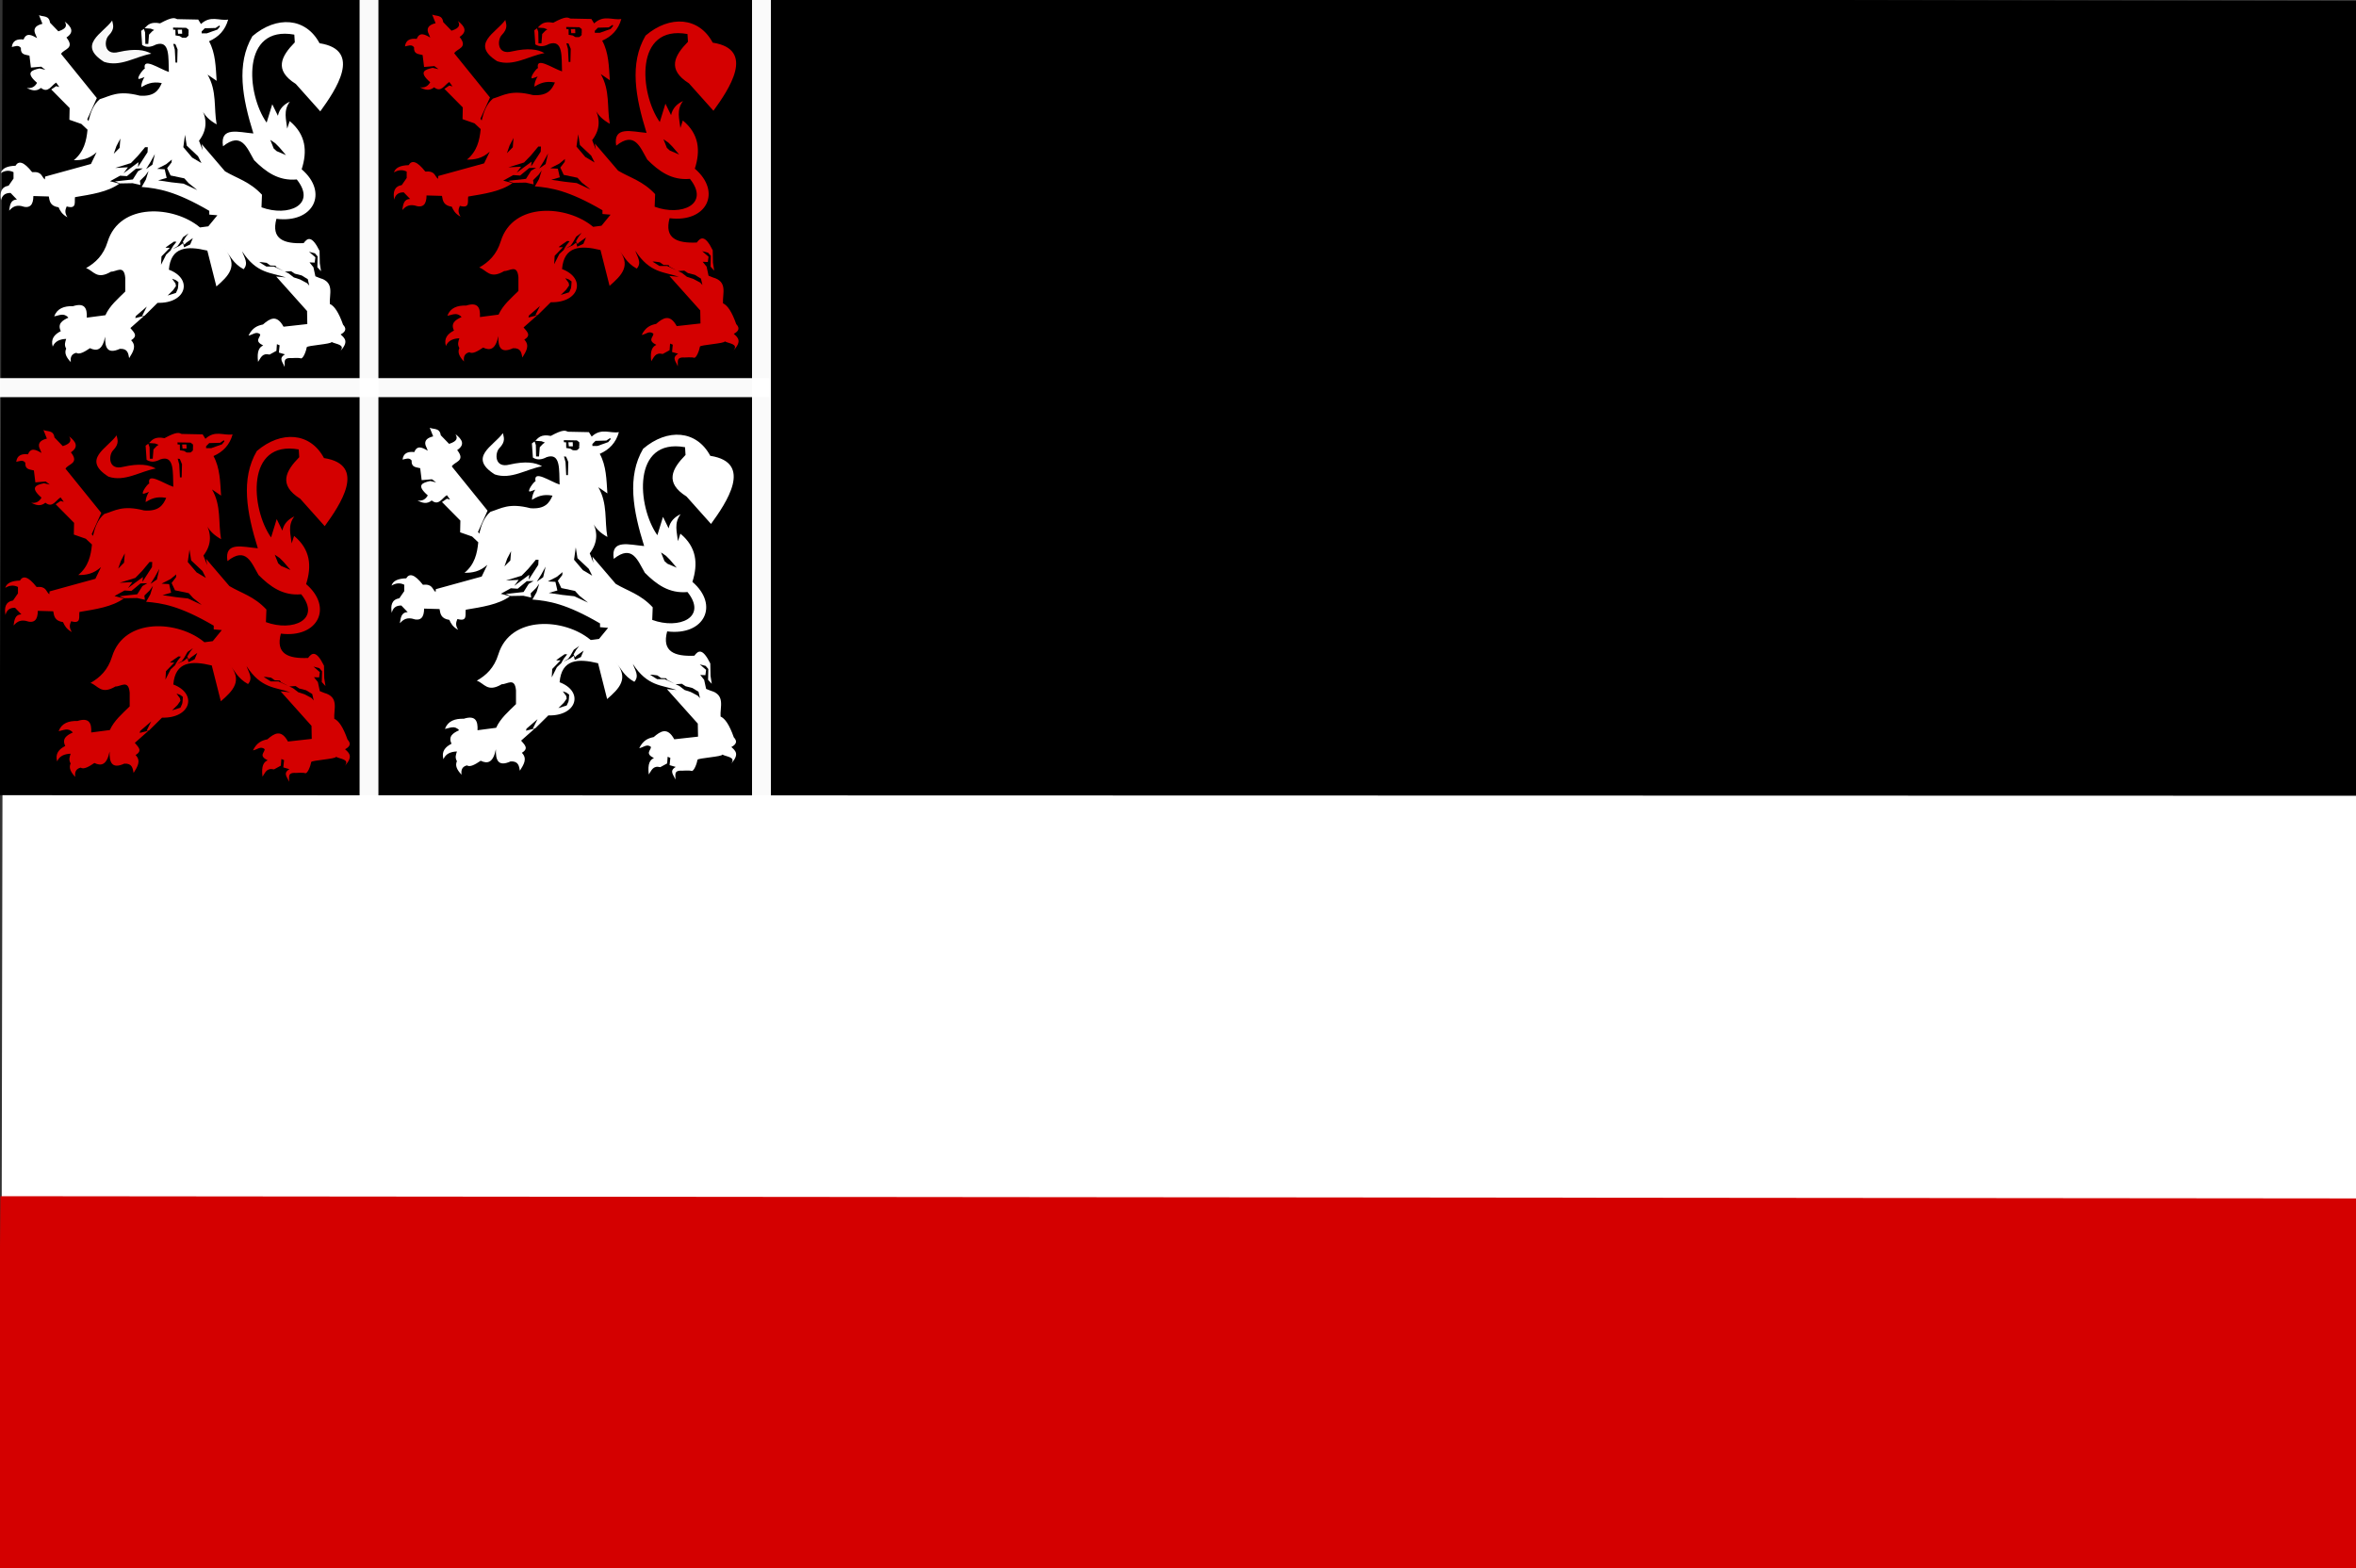 <?xml version="1.0" encoding="UTF-8" standalone="no"?>
<!-- Created with Inkscape (http://www.inkscape.org/) -->

<svg
   xmlns:dc="http://purl.org/dc/elements/1.1/"
   xmlns:cc="http://creativecommons.org/ns#"
   xmlns:rdf="http://www.w3.org/1999/02/22-rdf-syntax-ns#"
   xmlns:svg="http://www.w3.org/2000/svg"
   xmlns="http://www.w3.org/2000/svg"
   xmlns:sodipodi="http://sodipodi.sourceforge.net/DTD/sodipodi-0.dtd"
   xmlns:inkscape="http://www.inkscape.org/namespaces/inkscape"
   id="svg2888"
   version="1.1"
   inkscape:version="0.47 r22583"
   width="326"
   height="217"
   sodipodi:docname="uitgeest vlag.svg">
  <rect width="100%" height="100%" fill="#333333" stroke="none"/>
  <defs
     id="defs2892">
    <inkscape:perspective
       sodipodi:type="inkscape:persp3d"
       inkscape:vp_x="0 : 0.5 : 1"
       inkscape:vp_y="0 : 1000 : 0"
       inkscape:vp_z="1 : 0.5 : 1"
       inkscape:persp3d-origin="0.5 : 0.33333333 : 1"
       id="perspective2896" />
    <inkscape:perspective
       id="perspective2908"
       inkscape:persp3d-origin="0.5 : 0.33333333 : 1"
       inkscape:vp_z="1 : 0.5 : 1"
       inkscape:vp_y="0 : 1000 : 0"
       inkscape:vp_x="0 : 0.5 : 1"
       sodipodi:type="inkscape:persp3d" />
    <inkscape:perspective
       id="perspective2939"
       inkscape:persp3d-origin="0.5 : 0.33333333 : 1"
       inkscape:vp_z="1 : 0.5 : 1"
       inkscape:vp_y="0 : 1000 : 0"
       inkscape:vp_x="0 : 0.5 : 1"
       sodipodi:type="inkscape:persp3d" />
    <inkscape:perspective
       id="perspective2961"
       inkscape:persp3d-origin="0.5 : 0.33333333 : 1"
       inkscape:vp_z="1 : 0.5 : 1"
       inkscape:vp_y="0 : 1000 : 0"
       inkscape:vp_x="0 : 0.5 : 1"
       sodipodi:type="inkscape:persp3d" />
    <inkscape:perspective
       id="perspective3759"
       inkscape:persp3d-origin="0.5 : 0.33333333 : 1"
       inkscape:vp_z="1 : 0.5 : 1"
       inkscape:vp_y="0 : 1000 : 0"
       inkscape:vp_x="0 : 0.5 : 1"
       sodipodi:type="inkscape:persp3d" />
    <inkscape:perspective
       id="perspective3759-0"
       inkscape:persp3d-origin="0.5 : 0.33333333 : 1"
       inkscape:vp_z="1 : 0.5 : 1"
       inkscape:vp_y="0 : 1000 : 0"
       inkscape:vp_x="0 : 0.5 : 1"
       sodipodi:type="inkscape:persp3d" />
    <inkscape:perspective
       id="perspective6922"
       inkscape:persp3d-origin="0.5 : 0.33333333 : 1"
       inkscape:vp_z="1 : 0.5 : 1"
       inkscape:vp_y="0 : 1000 : 0"
       inkscape:vp_x="0 : 0.5 : 1"
       sodipodi:type="inkscape:persp3d" />
    <inkscape:perspective
       id="perspective8474"
       inkscape:persp3d-origin="0.5 : 0.33333333 : 1"
       inkscape:vp_z="1 : 0.5 : 1"
       inkscape:vp_y="0 : 1000 : 0"
       inkscape:vp_x="0 : 0.5 : 1"
       sodipodi:type="inkscape:persp3d" />
    <inkscape:perspective
       id="perspective8943"
       inkscape:persp3d-origin="0.5 : 0.33333333 : 1"
       inkscape:vp_z="1 : 0.5 : 1"
       inkscape:vp_y="0 : 1000 : 0"
       inkscape:vp_x="0 : 0.5 : 1"
       sodipodi:type="inkscape:persp3d" />
    <inkscape:perspective
       id="perspective8965"
       inkscape:persp3d-origin="0.5 : 0.33333333 : 1"
       inkscape:vp_z="1 : 0.5 : 1"
       inkscape:vp_y="0 : 1000 : 0"
       inkscape:vp_x="0 : 0.5 : 1"
       sodipodi:type="inkscape:persp3d" />
    <inkscape:perspective
       id="perspective8965-7"
       inkscape:persp3d-origin="0.5 : 0.33333333 : 1"
       inkscape:vp_z="1 : 0.5 : 1"
       inkscape:vp_y="0 : 1000 : 0"
       inkscape:vp_x="0 : 0.5 : 1"
       sodipodi:type="inkscape:persp3d" />
    <inkscape:perspective
       id="perspective11240"
       inkscape:persp3d-origin="0.5 : 0.33333333 : 1"
       inkscape:vp_z="1 : 0.5 : 1"
       inkscape:vp_y="0 : 1000 : 0"
       inkscape:vp_x="0 : 0.5 : 1"
       sodipodi:type="inkscape:persp3d" />
    <inkscape:perspective
       id="perspective11322"
       inkscape:persp3d-origin="0.5 : 0.33333333 : 1"
       inkscape:vp_z="1 : 0.5 : 1"
       inkscape:vp_y="0 : 1000 : 0"
       inkscape:vp_x="0 : 0.5 : 1"
       sodipodi:type="inkscape:persp3d" />
    <inkscape:perspective
       id="perspective11524"
       inkscape:persp3d-origin="0.5 : 0.33333333 : 1"
       inkscape:vp_z="1 : 0.5 : 1"
       inkscape:vp_y="0 : 1000 : 0"
       inkscape:vp_x="0 : 0.5 : 1"
       sodipodi:type="inkscape:persp3d" />
    <inkscape:perspective
       id="perspective2942"
       inkscape:persp3d-origin="0.5 : 0.33333333 : 1"
       inkscape:vp_z="1 : 0.5 : 1"
       inkscape:vp_y="0 : 1000 : 0"
       inkscape:vp_x="0 : 0.5 : 1"
       sodipodi:type="inkscape:persp3d" />
    <inkscape:perspective
       id="perspective2978"
       inkscape:persp3d-origin="0.5 : 0.33333333 : 1"
       inkscape:vp_z="1 : 0.5 : 1"
       inkscape:vp_y="0 : 1000 : 0"
       inkscape:vp_x="0 : 0.5 : 1"
       sodipodi:type="inkscape:persp3d" />
    <inkscape:perspective
       id="perspective2978-7"
       inkscape:persp3d-origin="0.5 : 0.33333333 : 1"
       inkscape:vp_z="1 : 0.5 : 1"
       inkscape:vp_y="0 : 1000 : 0"
       inkscape:vp_x="0 : 0.5 : 1"
       sodipodi:type="inkscape:persp3d" />
    <inkscape:perspective
       id="perspective2978-0"
       inkscape:persp3d-origin="0.5 : 0.33333333 : 1"
       inkscape:vp_z="1 : 0.5 : 1"
       inkscape:vp_y="0 : 1000 : 0"
       inkscape:vp_x="0 : 0.5 : 1"
       sodipodi:type="inkscape:persp3d" />
    <inkscape:perspective
       id="perspective2978-4"
       inkscape:persp3d-origin="0.5 : 0.33333333 : 1"
       inkscape:vp_z="1 : 0.5 : 1"
       inkscape:vp_y="0 : 1000 : 0"
       inkscape:vp_x="0 : 0.5 : 1"
       sodipodi:type="inkscape:persp3d" />
    <inkscape:perspective
       id="perspective2978-8"
       inkscape:persp3d-origin="0.5 : 0.33333333 : 1"
       inkscape:vp_z="1 : 0.5 : 1"
       inkscape:vp_y="0 : 1000 : 0"
       inkscape:vp_x="0 : 0.5 : 1"
       sodipodi:type="inkscape:persp3d" />
    <inkscape:perspective
       id="perspective2978-45"
       inkscape:persp3d-origin="0.5 : 0.33333333 : 1"
       inkscape:vp_z="1 : 0.5 : 1"
       inkscape:vp_y="0 : 1000 : 0"
       inkscape:vp_x="0 : 0.5 : 1"
       sodipodi:type="inkscape:persp3d" />
    <inkscape:perspective
       id="perspective2978-1"
       inkscape:persp3d-origin="0.5 : 0.33333333 : 1"
       inkscape:vp_z="1 : 0.5 : 1"
       inkscape:vp_y="0 : 1000 : 0"
       inkscape:vp_x="0 : 0.5 : 1"
       sodipodi:type="inkscape:persp3d" />
    <inkscape:perspective
       id="perspective2978-11"
       inkscape:persp3d-origin="0.5 : 0.33333333 : 1"
       inkscape:vp_z="1 : 0.5 : 1"
       inkscape:vp_y="0 : 1000 : 0"
       inkscape:vp_x="0 : 0.5 : 1"
       sodipodi:type="inkscape:persp3d" />
    <inkscape:perspective
       id="perspective2978-76"
       inkscape:persp3d-origin="0.5 : 0.33333333 : 1"
       inkscape:vp_z="1 : 0.5 : 1"
       inkscape:vp_y="0 : 1000 : 0"
       inkscape:vp_x="0 : 0.5 : 1"
       sodipodi:type="inkscape:persp3d" />
    <inkscape:perspective
       id="perspective2978-2"
       inkscape:persp3d-origin="0.5 : 0.33333333 : 1"
       inkscape:vp_z="1 : 0.5 : 1"
       inkscape:vp_y="0 : 1000 : 0"
       inkscape:vp_x="0 : 0.5 : 1"
       sodipodi:type="inkscape:persp3d" />
    <inkscape:perspective
       id="perspective2978-22"
       inkscape:persp3d-origin="0.5 : 0.33333333 : 1"
       inkscape:vp_z="1 : 0.5 : 1"
       inkscape:vp_y="0 : 1000 : 0"
       inkscape:vp_x="0 : 0.5 : 1"
       sodipodi:type="inkscape:persp3d" />
    <inkscape:perspective
       id="perspective2978-85"
       inkscape:persp3d-origin="0.5 : 0.33333333 : 1"
       inkscape:vp_z="1 : 0.5 : 1"
       inkscape:vp_y="0 : 1000 : 0"
       inkscape:vp_x="0 : 0.5 : 1"
       sodipodi:type="inkscape:persp3d" />
    <inkscape:perspective
       id="perspective2978-18"
       inkscape:persp3d-origin="0.5 : 0.33333333 : 1"
       inkscape:vp_z="1 : 0.5 : 1"
       inkscape:vp_y="0 : 1000 : 0"
       inkscape:vp_x="0 : 0.5 : 1"
       sodipodi:type="inkscape:persp3d" />
    <inkscape:perspective
       id="perspective2978-79"
       inkscape:persp3d-origin="0.5 : 0.33333333 : 1"
       inkscape:vp_z="1 : 0.5 : 1"
       inkscape:vp_y="0 : 1000 : 0"
       inkscape:vp_x="0 : 0.5 : 1"
       sodipodi:type="inkscape:persp3d" />
    <inkscape:perspective
       id="perspective2978-3"
       inkscape:persp3d-origin="0.5 : 0.33333333 : 1"
       inkscape:vp_z="1 : 0.5 : 1"
       inkscape:vp_y="0 : 1000 : 0"
       inkscape:vp_x="0 : 0.5 : 1"
       sodipodi:type="inkscape:persp3d" />
    <inkscape:perspective
       id="perspective3126"
       inkscape:persp3d-origin="0.5 : 0.33333333 : 1"
       inkscape:vp_z="1 : 0.5 : 1"
       inkscape:vp_y="0 : 1000 : 0"
       inkscape:vp_x="0 : 0.5 : 1"
       sodipodi:type="inkscape:persp3d" />
    <inkscape:perspective
       id="perspective3211"
       inkscape:persp3d-origin="0.5 : 0.33333333 : 1"
       inkscape:vp_z="1 : 0.5 : 1"
       inkscape:vp_y="0 : 1000 : 0"
       inkscape:vp_x="0 : 0.5 : 1"
       sodipodi:type="inkscape:persp3d" />
    <inkscape:perspective
       id="perspective3225"
       inkscape:persp3d-origin="0.5 : 0.33333333 : 1"
       inkscape:vp_z="1 : 0.5 : 1"
       inkscape:vp_y="0 : 1000 : 0"
       inkscape:vp_x="0 : 0.5 : 1"
       sodipodi:type="inkscape:persp3d" />
    <inkscape:perspective
       id="perspective4043"
       inkscape:persp3d-origin="0.5 : 0.33333333 : 1"
       inkscape:vp_z="1 : 0.5 : 1"
       inkscape:vp_y="0 : 1000 : 0"
       inkscape:vp_x="0 : 0.5 : 1"
       sodipodi:type="inkscape:persp3d" />
    <inkscape:perspective
       id="perspective4104"
       inkscape:persp3d-origin="0.5 : 0.33333333 : 1"
       inkscape:vp_z="1 : 0.5 : 1"
       inkscape:vp_y="0 : 1000 : 0"
       inkscape:vp_x="0 : 0.5 : 1"
       sodipodi:type="inkscape:persp3d" />
    <inkscape:perspective
       id="perspective4141"
       inkscape:persp3d-origin="0.5 : 0.33333333 : 1"
       inkscape:vp_z="1 : 0.5 : 1"
       inkscape:vp_y="0 : 1000 : 0"
       inkscape:vp_x="0 : 0.5 : 1"
       sodipodi:type="inkscape:persp3d" />
    <inkscape:perspective
       id="perspective4163"
       inkscape:persp3d-origin="0.5 : 0.33333333 : 1"
       inkscape:vp_z="1 : 0.5 : 1"
       inkscape:vp_y="0 : 1000 : 0"
       inkscape:vp_x="0 : 0.5 : 1"
       sodipodi:type="inkscape:persp3d" />
    <inkscape:perspective
       id="perspective4163-4"
       inkscape:persp3d-origin="0.5 : 0.33333333 : 1"
       inkscape:vp_z="1 : 0.5 : 1"
       inkscape:vp_y="0 : 1000 : 0"
       inkscape:vp_x="0 : 0.5 : 1"
       sodipodi:type="inkscape:persp3d" />
    <inkscape:perspective
       id="perspective4163-6"
       inkscape:persp3d-origin="0.5 : 0.33333333 : 1"
       inkscape:vp_z="1 : 0.5 : 1"
       inkscape:vp_y="0 : 1000 : 0"
       inkscape:vp_x="0 : 0.5 : 1"
       sodipodi:type="inkscape:persp3d" />
    <inkscape:perspective
       id="perspective4229"
       inkscape:persp3d-origin="0.5 : 0.33333333 : 1"
       inkscape:vp_z="1 : 0.5 : 1"
       inkscape:vp_y="0 : 1000 : 0"
       inkscape:vp_x="0 : 0.5 : 1"
       sodipodi:type="inkscape:persp3d" />
    <inkscape:perspective
       id="perspective4229-3"
       inkscape:persp3d-origin="0.5 : 0.33333333 : 1"
       inkscape:vp_z="1 : 0.5 : 1"
       inkscape:vp_y="0 : 1000 : 0"
       inkscape:vp_x="0 : 0.5 : 1"
       sodipodi:type="inkscape:persp3d" />
    <inkscape:perspective
       id="perspective4229-7"
       inkscape:persp3d-origin="0.5 : 0.33333333 : 1"
       inkscape:vp_z="1 : 0.5 : 1"
       inkscape:vp_y="0 : 1000 : 0"
       inkscape:vp_x="0 : 0.5 : 1"
       sodipodi:type="inkscape:persp3d" />
  </defs>
  <sodipodi:namedview
     pagecolor="#ffffff"
     bordercolor="#666666"
     borderopacity="1"
     objecttolerance="10"
     gridtolerance="10"
     guidetolerance="10"
     inkscape:pageopacity="0"
     inkscape:pageshadow="2"
     inkscape:window-width="1600"
     inkscape:window-height="839"
     id="namedview2890"
     showgrid="false"
     inkscape:zoom="0.40618745"
     inkscape:cx="161.66232"
     inkscape:cy="139.8739"
     inkscape:window-x="-9"
     inkscape:window-y="-9"
     inkscape:window-maximized="1"
     inkscape:current-layer="svg2888" />
  <path
     style="fill:#ffffff;fill-opacity:1;stroke:#000000;stroke-width:3.373px;stroke-linecap:butt;stroke-linejoin:miter;stroke-opacity:0"
     d="M 0.137,219.934 0.548,0.063 328.879,1.298 328.11,220.089 0.137,219.934 z"
     id="path9418"
     sodipodi:nodetypes="ccccc" />
  <path
     style="fill:#000000;fill-opacity:1;stroke:#000000;stroke-width:3.373px;stroke-linecap:butt;stroke-linejoin:miter;stroke-opacity:0"
     d="M -0.06,110.043 0.351,-0.475 329.55,0.146 328.779,110.121 -0.06,110.043 z"
     id="path9418-0"
     sodipodi:nodetypes="ccccc" />
  <path
     style="fill:#d40000;fill-opacity:1;stroke:#000000;stroke-width:1px;stroke-linecap:butt;stroke-linejoin:miter;stroke-opacity:0"
     d="M 61.325,3.057 C 61.177,1.994 60.351,2.278 59.799,2.016 l 0.475,1.193 c -1.01,0.242 -1.351,0.748 -0.915,1.561 l 0.17,0.428 C 58.781,4.749 58.056,4.39 57.663,5.382 c -0.917,-0.104 -1.523,0.167 -1.627,1.04 0.436,-0.074 0.903,-0.337 1.254,0.122 -0.06,1.003 0.65,0.914 1.187,1.071 l 0.203,1.652 1.424,-0.122 0.576,0.428 -0.814,-0.184 c -1.086,0.238 -2.004,0.549 -0.339,1.989 -0.302,0.546 -0.76,0.81 -1.424,0.704 0.655,0.349 1.311,0.54 1.966,0 0.988,0.792 1.438,-0.357 2.102,-0.734 l 0.441,0.612 -0.441,-0.122 -0.678,0.459 2.543,2.57 -0.034,1.622 1.661,0.581 0.848,0.796 c -0.152,1.563 -0.495,3.063 -1.899,4.223 1.051,0.014 2.102,-0.146 3.153,-1.102 l -0.78,1.622 -6.34,1.744 -0.034,0.398 C 60.106,24.369 60.242,23.617 58.85,23.742 57.696,22.273 56.976,22.122 56.545,22.854 c -1.101,0.031 -1.836,0.327 -2.034,1.01 0.588,-0.361 1.175,-0.415 1.763,-0.122 l 0,0.887 -0.678,0.979 c -1.085,0.2 -1.224,1.009 -1.051,2.02 0.147,-0.64 0.543,-1.022 1.322,-1.01 l 0.881,0.918 c -0.91,0.015 -0.962,0.805 -1.085,1.53 0.397,-0.412 0.821,-0.791 1.661,-0.643 1.267,0.446 1.69,-0.196 1.695,-1.377 l 2.136,0.061 c 0.115,0.652 0.186,1.323 1.356,1.499 0.216,0.488 0.471,0.969 1.221,1.377 -0.457,-0.718 -0.258,-1.098 -0.102,-1.499 1.457,0.419 1.037,-0.644 1.153,-1.285 2.237,-0.376 4.513,-0.7 6.136,-1.867 l -1.288,-0.337 1.39,-0.765 0.949,0.061 1.254,-1.04 0.949,-0.031 -0.678,0.398 -0.712,1.132 -2.475,0.275 0.678,0.275 1.763,-0.031 1.085,0.245 -0.068,-0.581 0.746,-0.734 0.441,-0.612 -0.373,1.193 -0.576,1.01 c 2.238,0.193 4.634,0.548 9.357,3.305 l 0,0.52 1.119,0.092 -1.254,1.53 -1.153,0.153 c -3.62,-3.042 -11.104,-3.466 -12.781,1.989 -0.576,1.874 -1.688,2.903 -2.983,3.641 1.04,0.341 1.446,1.684 3.458,0.49 0.736,0.025 1.803,-1.013 1.966,0.857 l 0,1.897 c -1.024,1.013 -2.151,1.952 -2.746,3.274 l -2.577,0.337 c 0.065,-1.259 -0.258,-2.114 -1.899,-1.591 -1.227,-0.032 -2.194,0.301 -2.611,1.408 0.655,-0.092 1.311,-0.551 1.966,0.184 -0.846,0.384 -1.542,0.84 -1.051,1.867 -0.862,0.442 -1.425,1.051 -1.119,2.142 0.32,-0.766 1.004,-1.038 1.865,-1.071 -0.134,0.425 -0.303,0.843 0,1.346 -0.292,0.622 0.035,1.244 0.644,1.867 -0.115,-0.716 0.138,-1.141 0.746,-1.285 0.412,0.284 1.129,-0.12 1.899,-0.643 0.924,0.444 1.717,0.316 2.102,-1.591 -0.046,1.476 0.287,2.473 2.034,1.683 1.087,-0.058 1.167,0.629 1.288,1.285 0.509,-0.826 1.08,-1.652 0.271,-2.479 1.037,-0.618 0.33,-1.143 -0.102,-1.683 l 1.899,-1.683 -1.221,0.306 0.068,-0.275 1.526,-1.316 -0.644,1.285 0.339,-0.031 1.797,-1.775 c 3.979,0.102 4.946,-3.315 1.56,-4.59 0.271,-3.203 2.542,-3.312 5.323,-2.632 l 1.254,4.957 c 1.621,-1.419 3.176,-2.856 1.085,-5.232 0.843,0.96 1.194,2.031 2.678,2.846 0.736,-0.826 0.068,-1.652 -0.203,-2.479 2.012,3.132 4.023,2.907 6.035,3.611 l -1.322,-0.122 4.272,4.773 0.034,1.805 -3.289,0.367 c -0.949,-1.743 -1.899,-1.13 -2.848,-0.306 -0.733,0.151 -1.446,0.413 -2,1.53 0.542,-0.067 1.085,-0.672 1.627,-0.153 -0.032,0.491 -0.863,0.892 0.407,1.53 -0.531,0.224 -0.899,0.744 -0.712,2.264 0.373,-0.516 0.54,-1.262 1.593,-1.01 l 0.949,-0.52 0.068,-0.918 0.373,0.153 -0.102,1.01 0.848,0.245 c -1.005,0.581 -0.208,1.163 -0.068,1.744 0.114,-0.512 -0.326,-1.31 0.949,-1.224 0,0 1.04,-0.072 1.288,0.031 0.34,0.14 0.778,-1.082 0.842,-1.539 0.034,-0.241 3.485,-0.428 3.43,-0.726 0.612,0.325 1.925,0.335 1.22,1.255 1.195,-1.299 0.601,-1.791 0.034,-2.295 0.842,-0.449 0.756,-0.898 0.339,-1.346 -0.61,-1.732 -1.22,-2.612 -1.831,-2.876 -0.096,-1.332 0.704,-3 -1.39,-3.58 l -0.61,-0.245 -0.271,-1.255 -0.542,-0.673 0.712,0.031 0.102,-0.734 -0.881,-0.765 0.814,0.214 0.373,0.428 -0.034,1.499 0.509,0.551 -0.17,-1.102 -0.034,-1.714 c -1.069,-2.17 -1.669,-1.798 -2.204,-1.071 -2.735,0.118 -4.526,-0.556 -3.763,-3.366 5.137,0.646 7.256,-3.635 3.492,-6.854 0.802,-2.504 0.597,-4.8 -1.661,-6.671 l -0.339,1.04 c -0.127,-1.244 -0.582,-2.489 0.373,-3.733 -0.845,0.39 -1.454,0.992 -1.661,1.958 L 92.075,14.348 91.295,16.888 C 88.49,12.933 87.749,3.39 95.126,4.709 l 0.068,1.071 c -1.88,1.918 -2.919,3.835 0.136,5.753 l 3.39,3.794 c 2.08,-2.866 5.936,-8.497 -0.102,-9.425 -1.898,-3.558 -5.921,-3.849 -9.289,-0.979 -2.27,3.861 -1.391,8.575 0.136,13.464 -2.037,-0.164 -4.656,-1.02 -4.204,1.775 2.584,-2.068 3.315,0.235 4.306,1.928 1.598,1.596 3.352,2.893 5.899,2.662 2.812,3.513 -1.172,5.222 -4.882,3.856 l 0.068,-1.744 c -1.706,-1.832 -3.413,-2.232 -5.119,-3.244 l -3.221,-3.764 0.136,0.857 -0.509,-1.316 c 1.229,-1.606 1.083,-3.157 0.237,-4.682 0.46,1.251 1.296,1.893 2.204,2.417 -0.417,-2.295 0.067,-4.59 -1.254,-6.885 l 1.254,0.857 C 84.252,9.211 84.237,7.285 83.328,5.627 84.638,5.053 85.566,4.1 85.972,2.628 84.718,2.831 83.552,1.996 82.209,3.24 L 81.828,2.626 78.92,2.567 C 78.572,2.412 78.3,2.195 76.547,3.148 75.237,2.887 74.843,3.37 74.411,3.822 l 0.848,0.061 0.475,0.184 -0.271,0.184 -0.441,0.459 -0.102,1.285 -0.407,0 -0.034,-1.591 -0.17,-0.49 -0.373,0.275 0.136,1.958 c 0.633,0.394 1.266,0.277 1.899,-0.061 1.985,-0.669 1.712,1.813 1.797,3.794 -1.351,-0.446 -3.689,-2.123 -3.322,-0.428 -0.039,-0.198 -1.074,1.088 -0.881,1.377 0.07,0.105 1.254,-0.428 1.254,-0.428 0.002,-0.547 -0.875,0.571 -0.881,1.591 0.728,-0.422 1.464,-0.836 2.848,-0.581 -0.433,1.014 -1.043,1.896 -3.051,1.744 -3.019,-0.781 -4.036,0.044 -5.526,0.49 -0.903,0.763 -1.283,1.863 -1.56,3.029 L 66.478,16.429 67.8,13.491 62.85,7.371 c 0.379,-0.684 1.972,-0.711 0.746,-2.264 1.116,-0.734 0.715,-1.469 -0.237,-2.203 0.273,0.479 0.361,0.948 -0.881,1.346 L 61.325,3.057 z"
     id="path3235-0"
     sodipodi:nodetypes="cccccccccccccccccccccccccccccccccccccccccccccccccccccccccccccccccccccccccccccccccccccccccccccccccccccccccccccccccccccccccsscccccccccccccccccccccccccccccccccccccccccccccccccccccccccccccccccccsccccccccccccc" />
  <path
     style="fill:#d40000;fill-opacity:1;stroke:#000000;stroke-width:1px;stroke-linecap:butt;stroke-linejoin:miter;stroke-opacity:0"
     d="M 75.34,7.348 C 74.409,6.812 73.064,6.611 70.857,7.11 68.722,7.671 68.803,5.491 69.425,4.849 c 0.951,-0.981 0.588,-1.548 0.497,-2.088 -1.287,1.799 -4.896,3.33 -1.127,5.712 2.239,0.764 4.364,-0.731 6.545,-1.125 z"
     id="path4009-2"
     sodipodi:nodetypes="ccsccc" />
  <path
     style="fill:#000000;fill-opacity:1;stroke:#000000;stroke-width:1px;stroke-linecap:butt;stroke-linejoin:miter;stroke-opacity:0"
     d="m 84.773,3.432 -0.539,0.357 -1.498,0.043 -0.431,0.433 0,0.27 0.707,0 1.486,-0.53 0.336,-0.411 -0.06,-0.162 z"
     id="path4011-4" />
  <path
     style="fill:#000000;fill-opacity:1;stroke:#000000;stroke-width:1px;stroke-linecap:butt;stroke-linejoin:miter;stroke-opacity:0"
     d="m 78.349,3.735 0.012,0.281 0.312,0.022 0.012,0.779 0.575,0.097 0.348,0.216 c 0,0 0.491,0.022 0.551,0 0.06,-0.022 0.312,-0.27 0.312,-0.27 l 0.024,-0.281 -1.45,0.011 -0.06,-0.563 0.599,-0.011 0.024,0.638 0.887,-0.097 0,-0.53 -0.336,-0.26 -1.81,-0.033 z"
     id="path4013-8" />
  <path
     style="fill:#000000;fill-opacity:1;stroke:#000000;stroke-width:1px;stroke-linecap:butt;stroke-linejoin:miter;stroke-opacity:0"
     d="m 78.373,5.985 0.216,0.79 0.096,1.796 0.24,0 c 0,0 0.048,-1.753 0.048,-1.807 0,-0.054 -0.312,-0.746 -0.312,-0.746 l -0.288,-0.033 z"
     id="path4015-6" />
  <path
     style="fill:#000000;fill-opacity:1;stroke:#000000;stroke-width:1px;stroke-linecap:butt;stroke-linejoin:miter;stroke-opacity:0"
     d="m 74.479,20.284 -1.017,1.224 -0.949,0.979 -2.17,0.673 1.763,-0.092 -0.61,0.826 2.068,-1.53 -0.068,0.673 1.322,-2.05 0.034,-0.704 -0.373,0 z"
     id="path4017-5" />
  <path
     style="fill:#000000;fill-opacity:1;stroke:#000000;stroke-width:1px;stroke-linecap:butt;stroke-linejoin:miter;stroke-opacity:0"
     d="m 75.835,21.233 -0.61,1.102 -0.61,0.979 0.881,-0.612 0.339,-1.469 z"
     id="path4019-0" />
  <path
     style="fill:#000000;fill-opacity:1;stroke:#000000;stroke-width:1px;stroke-linecap:butt;stroke-linejoin:miter;stroke-opacity:0"
     d="m 78.175,21.998 -0.78,0.643 -1.254,0.643 1.051,0.061 0.271,1.193 -1.187,0.337 1.865,0.275 1.661,0.184 1.899,0.887 -1.187,-0.949 -0.61,-0.673 -1.899,-0.398 -0.475,-1.01 0.61,-0.796 0.034,-0.398 z"
     id="path4021-9" />
  <path
     style="fill:#000000;fill-opacity:1;stroke:#000000;stroke-width:1px;stroke-linecap:butt;stroke-linejoin:miter;stroke-opacity:0"
     d="m 80.005,18.571 -0.237,1.714 1.221,1.438 1.288,0.765 -0.475,-0.949 -1.56,-1.469 -0.237,-1.499 z"
     id="path4023-0" />
  <path
     style="fill:#000000;fill-opacity:1;stroke:#000000;stroke-width:1px;stroke-linecap:butt;stroke-linejoin:miter;stroke-opacity:0"
     d="m 70.14,21.202 0.814,-0.826 0.102,-1.285 -0.542,1.04 -0.373,1.071 z"
     id="path4025-0" />
  <path
     style="fill:#000000;fill-opacity:1;stroke:#000000;stroke-width:1px;stroke-linecap:butt;stroke-linejoin:miter;stroke-opacity:0"
     d="m 91.804,19.274 0.475,1.193 0.407,0.367 1.288,0.551 -0.915,-1.071 -0.576,-0.581 -0.678,-0.459 z"
     id="path4027-6" />
  <path
     style="fill:#000000;fill-opacity:1;stroke:#000000;stroke-width:1px;stroke-linecap:butt;stroke-linejoin:miter;stroke-opacity:0"
     d="m 78.48,33.35 c 0,0 -1.288,0.857 -1.153,0.857 0.136,0 0.576,0 0.576,0 l -1.153,1.193 -0.068,1.163 0.712,-1.408 0.746,-0.704 1.085,-0.49 0.509,-0.398 0.136,0.581 0.848,-0.398 0.373,-0.887 -0.949,0.673 -0.237,0.245 -0.203,-0.398 0.373,-0.643 0.407,-0.52 -0.746,0.52 -0.475,0.826 -0.305,0.428 -0.949,0.551 0.373,-0.612 0.441,-0.551 -0.339,-0.031 z"
     id="path4029-1" />
  <path
     style="fill:#000000;fill-opacity:1;stroke:#000000;stroke-width:1px;stroke-linecap:butt;stroke-linejoin:miter;stroke-opacity:0"
     d="m 78.209,38.491 0.475,0.643 0.068,0.367 -0.407,0.581 -0.746,0.734 1.153,-0.367 c 0,0 0.17,-0.398 0.237,-0.52 0.068,-0.122 0.102,-0.979 0.102,-0.979 l -0.373,-0.275 -0.509,-0.184 z"
     id="path4031-3" />
  <path
     style="fill:#000000;fill-opacity:1;stroke:#000000;stroke-width:1px;stroke-linecap:butt;stroke-linejoin:miter;stroke-opacity:0"
     d="m 90.278,36.196 0.983,0.612 1.051,0 2.034,0.949 0.712,0.551 0.848,0.275 0.983,0.52 0.305,0.337 -0.203,-0.887 -0.848,-0.52 -0.949,-0.245 -0.509,-0.337 -0.881,0.061 -1.153,-0.612 -0.136,-0.214 -0.712,-0.031 -0.509,-0.367 -0.712,-0.092 -0.305,0 z"
     id="path4033-8" />
  <path
     style="fill:#d40000;fill-opacity:1;stroke:#000000;stroke-width:3.373px;stroke-linecap:butt;stroke-linejoin:miter;stroke-opacity:0"
     d="m -0.36,220.801 0.412,-55.266 329.199,0.31 -0.772,54.995 -328.839,-0.039 z"
     id="path9418-0-9"
     sodipodi:nodetypes="ccccc" />
  <rect
     style="opacity:0.98;fill:#ffffff;fill-opacity:1;fill-rule:nonzero;stroke:#000000;stroke-width:0;stroke-linecap:square;stroke-linejoin:round;stroke-miterlimit:4;stroke-opacity:0;stroke-dasharray:none;stroke-dashoffset:0"
     id="rect4118-3"
     width="2.607"
     height="122.43"
     x="49.755"
     y="-3.183" />
  <rect
     style="opacity:0.98;fill:#ffffff;fill-opacity:1;fill-rule:nonzero;stroke:#000000;stroke-width:0;stroke-linecap:square;stroke-linejoin:round;stroke-miterlimit:4;stroke-opacity:0;stroke-dasharray:none;stroke-dashoffset:0"
     id="rect4118-3-4"
     width="2.607"
     height="122.43"
     x="104.059"
     y="-1.428" />
  <rect
     style="opacity:0.98;fill:#ffffff;fill-opacity:1;fill-rule:nonzero;stroke:#000000;stroke-width:0;stroke-linecap:square;stroke-linejoin:round;stroke-miterlimit:4;stroke-opacity:0;stroke-dasharray:none;stroke-dashoffset:0"
     id="rect4118-3-0"
     width="2.633"
     height="121.207"
     x="52.327"
     y="-106.448"
     transform="matrix(0,1,-1,0,0,0)" />
  <path
     style="fill:#d40000;fill-opacity:1;stroke:#000000;stroke-width:1px;stroke-linecap:butt;stroke-linejoin:miter;stroke-opacity:0"
     d="M 7.537,60.543 C 7.389,59.48 6.563,59.764 6.012,59.502 l 0.475,1.193 C 5.476,60.937 5.135,61.443 5.571,62.256 l 0.17,0.428 c -0.747,-0.45 -1.472,-0.809 -1.865,0.184 -0.917,-0.104 -1.523,0.167 -1.627,1.04 0.436,-0.074 0.903,-0.337 1.254,0.122 -0.06,1.003 0.65,0.914 1.187,1.071 l 0.203,1.652 1.424,-0.122 0.576,0.428 -0.814,-0.184 c -1.086,0.238 -2.004,0.549 -0.339,1.989 -0.302,0.546 -0.76,0.81 -1.424,0.704 0.655,0.349 1.311,0.54 1.966,0 0.988,0.792 1.438,-0.357 2.102,-0.734 l 0.441,0.612 -0.441,-0.122 -0.678,0.459 2.543,2.57 -0.034,1.622 1.661,0.581 0.848,0.796 c -0.152,1.563 -0.495,3.063 -1.899,4.223 1.051,0.014 2.102,-0.146 3.153,-1.102 l -0.78,1.622 -6.34,1.744 -0.034,0.398 C 6.318,81.855 6.454,81.103 5.062,81.228 3.909,79.759 3.188,79.608 2.757,80.34 1.655,80.371 0.921,80.667 0.723,81.35 1.31,80.99 1.898,80.936 2.486,81.228 l 0,0.887 -0.678,0.979 C 0.723,83.294 0.583,84.103 0.757,85.114 0.903,84.474 1.3,84.092 2.079,84.104 l 0.881,0.918 c -0.91,0.015 -0.962,0.805 -1.085,1.53 0.397,-0.412 0.821,-0.791 1.661,-0.643 1.267,0.446 1.69,-0.196 1.695,-1.377 l 2.136,0.061 c 0.115,0.652 0.186,1.323 1.356,1.499 0.216,0.488 0.471,0.969 1.221,1.377 -0.457,-0.718 -0.258,-1.098 -0.102,-1.499 1.457,0.419 1.037,-0.644 1.153,-1.285 2.237,-0.376 4.513,-0.7 6.136,-1.867 l -1.288,-0.337 1.39,-0.765 0.949,0.061 1.254,-1.04 0.949,-0.031 -0.678,0.398 -0.712,1.132 -2.475,0.275 0.678,0.275 1.763,-0.031 1.085,0.245 -0.068,-0.581 0.746,-0.734 0.441,-0.612 -0.373,1.193 -0.576,1.01 c 2.238,0.193 4.634,0.548 9.357,3.305 l 0,0.52 1.119,0.092 -1.254,1.53 -1.153,0.153 C 24.666,85.836 17.182,85.411 15.504,90.866 c -0.576,1.874 -1.688,2.903 -2.983,3.641 1.04,0.341 1.446,1.684 3.458,0.49 0.736,0.025 1.803,-1.013 1.966,0.857 l 0,1.897 c -1.024,1.013 -2.151,1.952 -2.746,3.274 l -2.577,0.337 c 0.065,-1.259 -0.258,-2.114 -1.899,-1.591 -1.227,-0.032 -2.194,0.301 -2.611,1.408 0.655,-0.092 1.311,-0.551 1.966,0.184 -0.846,0.384 -1.542,0.84 -1.051,1.867 -0.862,0.442 -1.425,1.051 -1.119,2.142 0.32,-0.766 1.004,-1.038 1.865,-1.071 -0.134,0.425 -0.303,0.843 0,1.346 -0.292,0.622 0.035,1.244 0.644,1.867 -0.115,-0.716 0.138,-1.141 0.746,-1.285 0.412,0.284 1.129,-0.12 1.899,-0.643 0.924,0.444 1.717,0.316 2.102,-1.591 -0.046,1.476 0.287,2.473 2.034,1.683 1.087,-0.058 1.167,0.629 1.288,1.285 0.509,-0.826 1.08,-1.652 0.271,-2.479 1.037,-0.618 0.33,-1.143 -0.102,-1.683 l 1.899,-1.683 -1.221,0.306 0.068,-0.275 1.526,-1.316 -0.644,1.285 0.339,-0.03 1.797,-1.775 c 3.979,0.102 4.946,-3.315 1.56,-4.59 0.271,-3.203 2.542,-3.312 5.323,-2.632 l 1.254,4.957 c 1.621,-1.419 3.176,-2.856 1.085,-5.232 0.843,0.96 1.194,2.031 2.678,2.846 0.736,-0.826 0.068,-1.652 -0.203,-2.479 2.012,3.132 4.023,2.907 6.035,3.611 l -1.322,-0.122 4.272,4.773 0.034,1.805 -3.289,0.367 c -0.949,-1.743 -1.899,-1.13 -2.848,-0.306 -0.733,0.151 -1.446,0.413 -2,1.53 0.542,-0.067 1.085,-0.672 1.627,-0.153 -0.032,0.491 -0.863,0.892 0.407,1.53 -0.531,0.224 -0.899,0.744 -0.712,2.264 0.373,-0.516 0.54,-1.262 1.593,-1.01 l 0.949,-0.52 0.068,-0.918 0.373,0.153 -0.102,1.01 0.848,0.245 c -1.005,0.581 -0.208,1.163 -0.068,1.744 0.114,-0.512 -0.326,-1.31 0.949,-1.224 0,0 1.04,-0.072 1.288,0.031 0.34,0.14 0.778,-1.082 0.842,-1.539 0.034,-0.241 3.485,-0.428 3.43,-0.726 0.612,0.325 1.925,0.335 1.221,1.255 1.195,-1.299 0.601,-1.791 0.034,-2.295 0.842,-0.449 0.756,-0.898 0.339,-1.346 -0.61,-1.732 -1.221,-2.612 -1.831,-2.876 -0.096,-1.332 0.704,-3 -1.39,-3.58 l -0.61,-0.245 -0.271,-1.255 -0.542,-0.673 0.712,0.031 0.102,-0.734 -0.881,-0.765 0.814,0.214 0.373,0.428 -0.034,1.499 0.509,0.551 -0.17,-1.102 -0.034,-1.714 c -1.069,-2.17 -1.669,-1.798 -2.204,-1.071 -2.735,0.118 -4.526,-0.556 -3.763,-3.366 5.137,0.646 7.256,-3.635 3.492,-6.854 0.802,-2.504 0.597,-4.8 -1.661,-6.671 l -0.339,1.04 c -0.127,-1.244 -0.582,-2.489 0.373,-3.733 -0.845,0.39 -1.454,0.992 -1.661,1.958 l -0.78,-1.591 -0.78,2.54 C 34.703,70.419 33.962,60.876 41.338,62.195 l 0.068,1.071 c -1.88,1.918 -2.919,3.835 0.136,5.753 l 3.39,3.794 c 2.08,-2.866 5.936,-8.497 -0.102,-9.425 -1.898,-3.558 -5.921,-3.849 -9.289,-0.979 -2.27,3.861 -1.391,8.575 0.136,13.464 -2.037,-0.164 -4.656,-1.02 -4.204,1.775 2.584,-2.068 3.315,0.235 4.306,1.928 1.598,1.596 3.352,2.893 5.899,2.662 2.812,3.513 -1.172,5.222 -4.882,3.855 l 0.068,-1.744 c -1.706,-1.832 -3.413,-2.232 -5.119,-3.244 l -3.221,-3.764 0.136,0.857 -0.509,-1.316 c 1.229,-1.606 1.083,-3.157 0.237,-4.682 0.46,1.251 1.296,1.893 2.204,2.417 -0.417,-2.295 0.067,-4.59 -1.254,-6.885 l 1.254,0.857 c -0.127,-1.893 -0.142,-3.82 -1.051,-5.477 1.31,-0.574 2.238,-1.527 2.644,-2.999 -1.254,0.202 -2.42,-0.632 -3.763,0.612 l -0.381,-0.614 -2.907,-0.059 C 24.784,59.898 24.512,59.681 22.759,60.635 21.449,60.373 21.055,60.856 20.624,61.308 l 0.848,0.061 0.475,0.184 -0.271,0.184 -0.441,0.459 -0.102,1.285 -0.407,0 -0.034,-1.591 -0.17,-0.49 -0.373,0.275 0.136,1.958 c 0.633,0.394 1.266,0.277 1.899,-0.061 1.985,-0.669 1.712,1.813 1.797,3.794 -1.351,-0.446 -3.689,-2.123 -3.322,-0.428 -0.039,-0.198 -1.074,1.088 -0.881,1.377 0.07,0.105 1.254,-0.428 1.254,-0.428 0.002,-0.547 -0.875,0.571 -0.881,1.591 0.728,-0.422 1.464,-0.836 2.848,-0.581 -0.433,1.014 -1.043,1.896 -3.051,1.744 -3.019,-0.781 -4.036,0.044 -5.526,0.49 -0.903,0.763 -1.283,1.863 -1.56,3.029 l -0.17,-0.245 1.322,-2.938 -4.95,-6.12 C 9.442,64.173 11.034,64.146 9.809,62.593 10.924,61.858 10.524,61.124 9.571,60.39 9.844,60.869 9.933,61.338 8.69,61.736 L 7.537,60.543 z"
     id="path3235-0-6"
     sodipodi:nodetypes="cccccccccccccccccccccccccccccccccccccccccccccccccccccccccccccccccccccccccccccccccccccccccccccccccccccccccccccccccccccccccsscccccccccccccccccccccccccccccccccccccccccccccccccccccccccccccccccccsccccccccccccc" />
  <path
     style="fill:#d40000;fill-opacity:1;stroke:#000000;stroke-width:1px;stroke-linecap:butt;stroke-linejoin:miter;stroke-opacity:0"
     d="m 21.552,64.834 c -0.932,-0.536 -2.276,-0.737 -4.483,-0.238 -2.135,0.561 -2.055,-1.619 -1.432,-2.261 0.951,-0.981 0.588,-1.548 0.497,-2.088 -1.287,1.799 -4.896,3.33 -1.127,5.712 2.239,0.764 4.364,-0.731 6.545,-1.125 z"
     id="path4009-2-6"
     sodipodi:nodetypes="ccsccc" />
  <path
     style="fill:#000000;fill-opacity:1;stroke:#000000;stroke-width:1px;stroke-linecap:butt;stroke-linejoin:miter;stroke-opacity:0"
     d="m 30.986,60.918 -0.539,0.357 -1.498,0.043 -0.431,0.433 0,0.27 0.707,0 1.486,-0.53 0.336,-0.411 -0.06,-0.162 z"
     id="path4011-4-1" />
  <path
     style="fill:#000000;fill-opacity:1;stroke:#000000;stroke-width:1px;stroke-linecap:butt;stroke-linejoin:miter;stroke-opacity:0"
     d="m 24.561,61.221 0.012,0.281 0.312,0.022 0.012,0.779 0.575,0.097 0.348,0.216 c 0,0 0.491,0.022 0.551,0 0.06,-0.022 0.312,-0.27 0.312,-0.27 l 0.024,-0.281 -1.45,0.011 -0.06,-0.563 0.599,-0.011 0.024,0.638 0.887,-0.097 0,-0.53 -0.336,-0.26 -1.81,-0.033 z"
     id="path4013-8-8" />
  <path
     style="fill:#000000;fill-opacity:1;stroke:#000000;stroke-width:1px;stroke-linecap:butt;stroke-linejoin:miter;stroke-opacity:0"
     d="m 24.585,63.471 0.216,0.79 0.096,1.796 0.24,0 c 0,0 0.048,-1.753 0.048,-1.807 0,-0.054 -0.312,-0.746 -0.312,-0.746 l -0.288,-0.033 z"
     id="path4015-6-4" />
  <path
     style="fill:#000000;fill-opacity:1;stroke:#000000;stroke-width:1px;stroke-linecap:butt;stroke-linejoin:miter;stroke-opacity:0"
     d="m 20.691,77.77 -1.017,1.224 -0.949,0.979 -2.17,0.673 1.763,-0.092 -0.61,0.826 2.068,-1.53 -0.068,0.673 1.322,-2.05 0.034,-0.704 -0.373,0 z"
     id="path4017-5-9" />
  <path
     style="fill:#000000;fill-opacity:1;stroke:#000000;stroke-width:1px;stroke-linecap:butt;stroke-linejoin:miter;stroke-opacity:0"
     d="m 22.048,78.719 -0.61,1.102 -0.61,0.979 0.881,-0.612 0.339,-1.469 z"
     id="path4019-0-6" />
  <path
     style="fill:#000000;fill-opacity:1;stroke:#000000;stroke-width:1px;stroke-linecap:butt;stroke-linejoin:miter;stroke-opacity:0"
     d="m 24.387,79.484 -0.78,0.643 -1.254,0.643 1.051,0.061 0.271,1.193 -1.187,0.337 1.865,0.275 1.661,0.184 1.899,0.887 -1.187,-0.949 -0.61,-0.673 -1.899,-0.398 -0.475,-1.01 0.61,-0.796 0.034,-0.398 z"
     id="path4021-9-3" />
  <path
     style="fill:#000000;fill-opacity:1;stroke:#000000;stroke-width:1px;stroke-linecap:butt;stroke-linejoin:miter;stroke-opacity:0"
     d="m 26.218,76.057 -0.237,1.714 1.221,1.438 1.288,0.765 -0.475,-0.949 -1.56,-1.469 -0.237,-1.499 z"
     id="path4023-0-7" />
  <path
     style="fill:#000000;fill-opacity:1;stroke:#000000;stroke-width:1px;stroke-linecap:butt;stroke-linejoin:miter;stroke-opacity:0"
     d="m 16.352,78.688 0.814,-0.826 0.102,-1.285 -0.542,1.04 -0.373,1.071 z"
     id="path4025-0-8" />
  <path
     style="fill:#000000;fill-opacity:1;stroke:#000000;stroke-width:1px;stroke-linecap:butt;stroke-linejoin:miter;stroke-opacity:0"
     d="m 38.016,76.76 0.475,1.193 0.407,0.367 1.288,0.551 -0.915,-1.071 -0.576,-0.581 -0.678,-0.459 z"
     id="path4027-6-8" />
  <path
     style="fill:#000000;fill-opacity:1;stroke:#000000;stroke-width:1px;stroke-linecap:butt;stroke-linejoin:miter;stroke-opacity:0"
     d="m 24.692,90.836 c 0,0 -1.288,0.857 -1.153,0.857 0.136,0 0.576,0 0.576,0 l -1.153,1.193 -0.068,1.163 0.712,-1.408 0.746,-0.704 1.085,-0.49 0.509,-0.398 0.136,0.581 0.848,-0.398 0.373,-0.887 -0.949,0.673 -0.237,0.245 -0.203,-0.398 0.373,-0.643 0.407,-0.52 -0.746,0.52 -0.475,0.826 -0.305,0.428 -0.949,0.551 0.373,-0.612 0.441,-0.551 -0.339,-0.031 z"
     id="path4029-1-2" />
  <path
     style="fill:#000000;fill-opacity:1;stroke:#000000;stroke-width:1px;stroke-linecap:butt;stroke-linejoin:miter;stroke-opacity:0"
     d="m 24.421,95.977 0.475,0.643 0.068,0.367 -0.407,0.581 -0.746,0.734 1.153,-0.367 c 0,0 0.17,-0.398 0.237,-0.52 0.068,-0.122 0.102,-0.979 0.102,-0.979 l -0.373,-0.275 -0.509,-0.184 z"
     id="path4031-3-9" />
  <path
     style="fill:#000000;fill-opacity:1;stroke:#000000;stroke-width:1px;stroke-linecap:butt;stroke-linejoin:miter;stroke-opacity:0"
     d="m 36.49,93.682 0.983,0.612 1.051,0 2.034,0.949 0.712,0.551 0.848,0.275 0.983,0.52 0.305,0.337 -0.203,-0.887 -0.848,-0.52 -0.949,-0.245 -0.509,-0.337 -0.881,0.061 -1.153,-0.612 -0.136,-0.214 -0.712,-0.031 -0.509,-0.367 -0.712,-0.092 -0.305,0 z"
     id="path4033-8-1" />
  <path
     style="fill:#ffffff;fill-opacity:1;stroke:#000000;stroke-width:1px;stroke-linecap:butt;stroke-linejoin:miter;stroke-opacity:0"
     d="M 6.923,3.139 C 6.775,2.076 5.949,2.36 5.397,2.099 L 5.872,3.292 C 4.861,3.534 4.52,4.04 4.956,4.853 L 5.126,5.281 C 4.379,4.831 3.654,4.472 3.261,5.465 2.344,5.36 1.739,5.631 1.634,6.505 2.07,6.431 2.536,6.168 2.888,6.627 2.829,7.63 3.538,7.542 4.075,7.698 L 4.278,9.351 5.702,9.228 6.279,9.657 5.465,9.473 C 4.379,9.711 3.461,10.023 5.126,11.462 c -0.302,0.546 -0.76,0.81 -1.424,0.704 0.655,0.349 1.311,0.54 1.966,0 0.988,0.792 1.438,-0.357 2.102,-0.734 l 0.441,0.612 -0.441,-0.122 -0.678,0.459 2.543,2.57 -0.034,1.622 1.661,0.581 0.848,0.796 c -0.152,1.563 -0.495,3.063 -1.899,4.223 1.051,0.014 2.102,-0.146 3.153,-1.102 l -0.78,1.622 -6.34,1.744 -0.034,0.398 C 5.704,24.451 5.839,23.699 4.448,23.824 3.294,22.355 2.573,22.205 2.142,22.937 1.041,22.968 0.306,23.263 0.108,23.947 0.696,23.586 1.284,23.532 1.871,23.824 l 0,0.887 -0.678,0.979 C 0.108,25.89 -0.031,26.699 0.142,27.71 0.289,27.07 0.685,26.688 1.464,26.7 l 0.881,0.918 c -0.91,0.015 -0.962,0.805 -1.085,1.53 0.397,-0.412 0.821,-0.791 1.661,-0.643 1.267,0.446 1.69,-0.196 1.695,-1.377 l 2.136,0.061 c 0.115,0.652 0.186,1.323 1.356,1.499 0.216,0.488 0.471,0.969 1.221,1.377 C 8.873,29.348 9.072,28.969 9.228,28.567 c 1.457,0.419 1.037,-0.644 1.153,-1.285 2.237,-0.376 4.513,-0.7 6.136,-1.867 l -1.288,-0.337 1.39,-0.765 0.949,0.061 1.254,-1.04 0.949,-0.031 -0.678,0.398 -0.712,1.132 -2.475,0.275 0.678,0.275 1.763,-0.031 1.085,0.245 -0.068,-0.581 0.746,-0.734 0.441,-0.612 -0.373,1.193 -0.576,1.01 c 2.238,0.193 4.634,0.548 9.357,3.305 l 0,0.52 1.119,0.092 -1.254,1.53 -1.153,0.153 c -3.62,-3.042 -11.104,-3.466 -12.781,1.989 -0.576,1.874 -1.688,2.903 -2.983,3.641 1.04,0.341 1.446,1.684 3.458,0.49 0.736,0.025 1.803,-1.014 1.966,0.857 l 0,1.897 c -1.024,1.013 -2.151,1.952 -2.746,3.274 L 12.008,43.958 c 0.065,-1.259 -0.258,-2.114 -1.899,-1.591 -1.227,-0.032 -2.194,0.301 -2.611,1.408 0.655,-0.092 1.311,-0.551 1.966,0.184 -0.846,0.384 -1.542,0.84 -1.051,1.867 -0.862,0.442 -1.425,1.051 -1.119,2.142 0.32,-0.766 1.004,-1.038 1.865,-1.071 -0.134,0.425 -0.303,0.843 0,1.346 -0.292,0.622 0.035,1.244 0.644,1.867 -0.115,-0.716 0.138,-1.141 0.746,-1.285 0.412,0.284 1.129,-0.12 1.899,-0.643 0.924,0.444 1.717,0.316 2.102,-1.591 -0.046,1.476 0.287,2.473 2.034,1.683 1.087,-0.058 1.167,0.629 1.288,1.285 0.509,-0.826 1.08,-1.652 0.271,-2.479 1.037,-0.618 0.33,-1.143 -0.102,-1.683 l 1.899,-1.683 -1.221,0.306 0.068,-0.275 1.526,-1.316 -0.644,1.285 0.339,-0.031 1.797,-1.775 c 3.979,0.102 4.946,-3.315 1.56,-4.59 0.271,-3.203 2.542,-3.312 5.323,-2.632 l 1.254,4.957 c 1.621,-1.419 3.176,-2.856 1.085,-5.232 0.843,0.96 1.194,2.031 2.678,2.846 0.736,-0.826 0.068,-1.652 -0.203,-2.479 2.012,3.132 4.023,2.907 6.035,3.611 l -1.322,-0.122 4.272,4.773 0.034,1.805 -3.289,0.367 c -0.949,-1.743 -1.899,-1.13 -2.848,-0.306 -0.733,0.151 -1.446,0.413 -2,1.53 0.542,-0.067 1.085,-0.672 1.627,-0.153 -0.032,0.491 -0.863,0.892 0.407,1.53 -0.531,0.224 -0.899,0.744 -0.712,2.264 0.373,-0.516 0.54,-1.262 1.593,-1.01 l 0.949,-0.52 0.068,-0.918 0.373,0.153 -0.102,1.01 0.848,0.245 c -1.005,0.581 -0.208,1.163 -0.068,1.744 0.114,-0.512 -0.326,-1.31 0.949,-1.224 0,0 1.04,-0.072 1.288,0.031 0.34,0.14 0.778,-1.082 0.842,-1.539 0.034,-0.241 3.485,-0.428 3.43,-0.726 0.612,0.325 1.925,0.335 1.221,1.255 1.195,-1.299 0.601,-1.791 0.034,-2.295 0.842,-0.449 0.756,-0.898 0.339,-1.346 -0.61,-1.732 -1.221,-2.612 -1.831,-2.876 -0.096,-1.332 0.704,-3 -1.39,-3.58 l -0.61,-0.245 -0.271,-1.255 -0.542,-0.673 0.712,0.031 0.102,-0.734 -0.881,-0.765 0.814,0.214 0.373,0.428 -0.034,1.499 0.509,0.551 -0.17,-1.102 -0.034,-1.714 c -1.069,-2.17 -1.669,-1.798 -2.204,-1.071 -2.735,0.118 -4.526,-0.556 -3.763,-3.366 5.137,0.646 7.256,-3.635 3.492,-6.854 0.802,-2.504 0.597,-4.8 -1.661,-6.671 l -0.339,1.04 c -0.127,-1.244 -0.582,-2.489 0.373,-3.733 -0.845,0.39 -1.454,0.992 -1.661,1.958 l -0.78,-1.591 -0.78,2.54 C 34.088,13.015 33.347,3.473 40.724,4.791 l 0.068,1.071 c -1.88,1.918 -2.919,3.835 0.136,5.753 l 3.39,3.794 c 2.08,-2.866 5.936,-8.497 -0.102,-9.425 -1.898,-3.558 -5.921,-3.849 -9.289,-0.979 -2.27,3.861 -1.391,8.575 0.136,13.464 -2.037,-0.164 -4.656,-1.02 -4.204,1.775 2.584,-2.068 3.315,0.235 4.306,1.928 1.598,1.596 3.352,2.893 5.899,2.662 2.812,3.513 -1.172,5.222 -4.882,3.856 l 0.068,-1.744 c -1.706,-1.832 -3.413,-2.232 -5.119,-3.244 l -3.221,-3.764 0.136,0.857 -0.509,-1.316 c 1.229,-1.606 1.083,-3.157 0.237,-4.682 0.46,1.251 1.296,1.893 2.204,2.417 -0.417,-2.295 0.067,-4.59 -1.254,-6.885 l 1.254,0.857 C 29.849,9.294 29.835,7.367 28.926,5.709 30.235,5.135 31.164,4.182 31.57,2.711 30.316,2.913 29.15,2.079 27.807,3.323 L 27.426,2.708 24.518,2.649 C 24.169,2.494 23.898,2.278 22.145,3.231 20.835,2.969 20.441,3.452 20.009,3.904 l 0.848,0.061 0.475,0.184 -0.271,0.184 -0.441,0.459 -0.102,1.285 -0.407,0 -0.034,-1.591 -0.17,-0.49 -0.373,0.275 0.136,1.958 c 0.633,0.394 1.266,0.277 1.899,-0.061 1.985,-0.669 1.712,1.813 1.797,3.794 -1.351,-0.446 -3.689,-2.123 -3.322,-0.428 -0.039,-0.198 -1.074,1.088 -0.881,1.377 0.07,0.105 1.254,-0.428 1.254,-0.428 0.002,-0.547 -0.875,0.571 -0.881,1.591 0.728,-0.422 1.464,-0.836 2.848,-0.581 -0.433,1.014 -1.043,1.896 -3.051,1.744 -3.019,-0.781 -4.036,0.044 -5.526,0.49 -0.903,0.763 -1.283,1.863 -1.56,3.029 L 12.076,16.511 13.398,13.573 8.448,7.454 C 8.828,6.769 10.42,6.742 9.194,5.189 10.31,4.455 9.91,3.72 8.957,2.986 9.23,3.465 9.318,3.934 8.075,4.332 L 6.923,3.139 z"
     id="path3235-0-5"
     sodipodi:nodetypes="cccccccccccccccccccccccccccccccccccccccccccccccccccccccccccccccccccccccccccccccccccccccccccccccccccccccccccccccccccccccccsscccccccccccccccccccccccccccccccccccccccccccccccccccccccccccccccccccsccccccccccccc" />
  <path
     style="fill:#f9f9f9;fill-opacity:1;stroke:#000000;stroke-width:1px;stroke-linecap:butt;stroke-linejoin:miter;stroke-opacity:0"
     d="M 20.938,7.431 C 20.006,6.894 18.661,6.694 16.455,7.193 14.32,7.754 14.401,5.573 15.023,4.932 15.974,3.951 15.611,3.383 15.52,2.844 14.234,4.643 10.624,6.173 14.393,8.556 16.632,9.32 18.757,7.825 20.938,7.431 z"
     id="path4009-2-9"
     sodipodi:nodetypes="ccsccc" />
  <path
     style="fill:#000000;fill-opacity:1;stroke:#000000;stroke-width:1px;stroke-linecap:butt;stroke-linejoin:miter;stroke-opacity:0"
     d="m 30.371,3.514 -0.539,0.357 -1.498,0.043 -0.431,0.433 0,0.27 0.707,0 1.486,-0.53 0.336,-0.411 -0.06,-0.162 z"
     id="path4011-4-8" />
  <path
     style="fill:#000000;fill-opacity:1;stroke:#000000;stroke-width:1px;stroke-linecap:butt;stroke-linejoin:miter;stroke-opacity:0"
     d="m 23.947,3.817 0.012,0.281 0.312,0.022 0.012,0.779 0.575,0.097 0.348,0.216 c 0,0 0.491,0.022 0.551,0 0.06,-0.022 0.312,-0.27 0.312,-0.27 l 0.024,-0.281 -1.45,0.011 -0.06,-0.563 0.599,-0.011 0.024,0.638 0.887,-0.097 0,-0.53 -0.336,-0.26 -1.81,-0.033 z"
     id="path4013-8-4" />
  <path
     style="fill:#000000;fill-opacity:1;stroke:#000000;stroke-width:1px;stroke-linecap:butt;stroke-linejoin:miter;stroke-opacity:0"
     d="m 23.971,6.068 0.216,0.79 0.096,1.796 0.24,0 c 0,0 0.048,-1.753 0.048,-1.807 0,-0.054 -0.312,-0.746 -0.312,-0.746 l -0.288,-0.033 z"
     id="path4015-6-0" />
  <path
     style="fill:#000000;fill-opacity:1;stroke:#000000;stroke-width:1px;stroke-linecap:butt;stroke-linejoin:miter;stroke-opacity:0"
     d="m 20.077,20.366 -1.017,1.224 -0.949,0.979 -2.17,0.673 1.763,-0.092 -0.61,0.826 2.068,-1.53 -0.068,0.673 1.322,-2.05 0.034,-0.704 -0.373,0 z"
     id="path4017-5-7" />
  <path
     style="fill:#000000;fill-opacity:1;stroke:#000000;stroke-width:1px;stroke-linecap:butt;stroke-linejoin:miter;stroke-opacity:0"
     d="m 21.433,21.315 -0.61,1.102 -0.61,0.979 0.881,-0.612 0.339,-1.469 z"
     id="path4019-0-63" />
  <path
     style="fill:#000000;fill-opacity:1;stroke:#000000;stroke-width:1px;stroke-linecap:butt;stroke-linejoin:miter;stroke-opacity:0"
     d="m 23.773,22.08 -0.78,0.643 -1.254,0.643 1.051,0.061 0.271,1.193 -1.187,0.337 1.865,0.275 1.661,0.184 1.899,0.887 -1.187,-0.949 -0.61,-0.673 -1.899,-0.398 -0.475,-1.01 0.61,-0.796 0.034,-0.398 z"
     id="path4021-9-6" />
  <path
     style="fill:#000000;fill-opacity:1;stroke:#000000;stroke-width:1px;stroke-linecap:butt;stroke-linejoin:miter;stroke-opacity:0"
     d="m 25.603,18.653 -0.237,1.714 1.221,1.438 1.288,0.765 -0.475,-0.949 -1.56,-1.469 -0.237,-1.499 z"
     id="path4023-0-1" />
  <path
     style="fill:#000000;fill-opacity:1;stroke:#000000;stroke-width:1px;stroke-linecap:butt;stroke-linejoin:miter;stroke-opacity:0"
     d="m 15.738,21.284 0.814,-0.826 0.102,-1.285 -0.542,1.04 -0.373,1.071 z"
     id="path4025-0-5" />
  <path
     style="fill:#000000;fill-opacity:1;stroke:#000000;stroke-width:1px;stroke-linecap:butt;stroke-linejoin:miter;stroke-opacity:0"
     d="m 37.401,19.357 0.475,1.193 0.407,0.367 1.288,0.551 -0.915,-1.071 -0.576,-0.581 -0.678,-0.459 z"
     id="path4027-6-4" />
  <path
     style="fill:#000000;fill-opacity:1;stroke:#000000;stroke-width:1px;stroke-linecap:butt;stroke-linejoin:miter;stroke-opacity:0"
     d="m 24.078,33.432 c 0,0 -1.288,0.857 -1.153,0.857 0.136,0 0.576,0 0.576,0 l -1.153,1.193 -0.068,1.163 0.712,-1.408 0.746,-0.704 1.085,-0.49 0.509,-0.398 0.136,0.581 0.848,-0.398 0.373,-0.887 -0.949,0.673 -0.237,0.245 -0.203,-0.398 0.373,-0.643 0.407,-0.52 -0.746,0.52 -0.475,0.826 -0.305,0.428 -0.949,0.551 0.373,-0.612 0.441,-0.551 -0.339,-0.031 z"
     id="path4029-1-20" />
  <path
     style="fill:#000000;fill-opacity:1;stroke:#000000;stroke-width:1px;stroke-linecap:butt;stroke-linejoin:miter;stroke-opacity:0"
     d="m 23.806,38.573 0.475,0.643 0.068,0.367 -0.407,0.581 -0.746,0.734 1.153,-0.367 c 0,0 0.17,-0.398 0.237,-0.52 0.068,-0.122 0.102,-0.979 0.102,-0.979 L 24.315,38.757 23.806,38.573 z"
     id="path4031-3-97" />
  <path
     style="fill:#000000;fill-opacity:1;stroke:#000000;stroke-width:1px;stroke-linecap:butt;stroke-linejoin:miter;stroke-opacity:0"
     d="m 35.876,36.278 0.983,0.612 1.051,0 2.034,0.949 0.712,0.551 0.848,0.275 0.983,0.52 0.305,0.337 -0.203,-0.887 -0.848,-0.52 -0.949,-0.245 -0.509,-0.337 -0.881,0.061 -1.153,-0.612 -0.136,-0.214 -0.712,-0.031 -0.509,-0.367 -0.712,-0.092 -0.305,0 z"
     id="path4033-8-3" />
  <path
     style="fill:#ffffff;fill-opacity:1;stroke:#000000;stroke-width:1px;stroke-linecap:butt;stroke-linejoin:miter;stroke-opacity:0"
     d="M 60.988,60.232 C 60.841,59.169 60.014,59.453 59.463,59.192 l 0.475,1.193 c -1.01,0.242 -1.351,0.748 -0.915,1.561 l 0.17,0.428 c -0.747,-0.45 -1.472,-0.809 -1.865,0.184 -0.917,-0.104 -1.523,0.167 -1.627,1.04 0.436,-0.074 0.903,-0.337 1.254,0.122 -0.06,1.003 0.65,0.914 1.187,1.071 l 0.203,1.652 1.424,-0.122 0.576,0.428 -0.814,-0.184 c -1.086,0.238 -2.004,0.549 -0.339,1.989 -0.302,0.546 -0.76,0.81 -1.424,0.704 0.655,0.349 1.311,0.54 1.966,0 0.988,0.792 1.438,-0.357 2.102,-0.734 l 0.441,0.612 -0.441,-0.122 -0.678,0.459 2.543,2.57 -0.034,1.622 1.661,0.581 0.848,0.796 c -0.152,1.563 -0.495,3.063 -1.899,4.223 1.051,0.014 2.102,-0.146 3.153,-1.102 l -0.78,1.622 -6.34,1.744 -0.034,0.398 c -0.507,-0.383 -0.371,-1.135 -1.763,-1.01 -1.154,-1.469 -1.874,-1.619 -2.305,-0.887 -1.101,0.031 -1.836,0.327 -2.034,1.01 0.588,-0.361 1.175,-0.415 1.763,-0.122 l 0,0.887 -0.678,0.979 c -1.085,0.2 -1.224,1.009 -1.051,2.02 0.147,-0.64 0.543,-1.022 1.322,-1.01 l 0.881,0.918 c -0.91,0.015 -0.962,0.805 -1.085,1.53 0.397,-0.412 0.821,-0.791 1.661,-0.643 1.267,0.446 1.69,-0.196 1.695,-1.377 l 2.136,0.061 c 0.115,0.652 0.186,1.323 1.356,1.499 0.216,0.488 0.471,0.969 1.221,1.377 -0.457,-0.718 -0.258,-1.098 -0.102,-1.499 1.457,0.419 1.037,-0.644 1.153,-1.285 2.237,-0.376 4.513,-0.7 6.136,-1.867 l -1.288,-0.337 1.39,-0.765 0.949,0.061 1.254,-1.04 0.949,-0.031 -0.678,0.398 -0.712,1.132 -2.475,0.275 0.678,0.275 1.763,-0.031 1.085,0.245 -0.068,-0.581 0.746,-0.734 0.441,-0.612 -0.373,1.193 -0.576,1.01 c 2.238,0.193 4.634,0.548 9.357,3.305 l 0,0.52 1.119,0.092 -1.254,1.53 -1.153,0.153 c -3.62,-3.042 -11.104,-3.466 -12.781,1.989 -0.576,1.874 -1.688,2.903 -2.983,3.641 1.04,0.341 1.446,1.684 3.458,0.49 0.736,0.025 1.803,-1.014 1.966,0.857 l 0,1.897 c -1.024,1.013 -2.151,1.952 -2.746,3.274 L 66.074,101.052 c 0.065,-1.259 -0.258,-2.114 -1.899,-1.591 -1.227,-0.032 -2.194,0.301 -2.611,1.408 0.655,-0.092 1.311,-0.551 1.966,0.184 -0.846,0.384 -1.542,0.84 -1.051,1.867 -0.862,0.442 -1.425,1.051 -1.119,2.142 0.32,-0.766 1.004,-1.038 1.865,-1.071 -0.134,0.425 -0.303,0.843 0,1.346 -0.292,0.622 0.035,1.244 0.644,1.867 -0.115,-0.716 0.138,-1.141 0.746,-1.285 0.412,0.284 1.129,-0.12 1.899,-0.643 0.924,0.444 1.717,0.316 2.102,-1.591 -0.046,1.476 0.287,2.473 2.034,1.683 1.087,-0.058 1.167,0.629 1.288,1.285 0.509,-0.826 1.08,-1.652 0.271,-2.479 1.037,-0.618 0.33,-1.143 -0.102,-1.683 l 1.899,-1.683 -1.221,0.306 0.068,-0.275 1.526,-1.316 -0.644,1.285 0.339,-0.03 1.797,-1.775 c 3.979,0.102 4.946,-3.315 1.56,-4.59 0.271,-3.203 2.542,-3.312 5.323,-2.632 l 1.254,4.957 c 1.621,-1.419 3.176,-2.856 1.085,-5.232 0.843,0.96 1.194,2.031 2.678,2.846 0.736,-0.826 0.068,-1.652 -0.203,-2.479 2.012,3.132 4.023,2.907 6.035,3.611 l -1.322,-0.122 4.272,4.773 0.034,1.805 -3.289,0.367 c -0.949,-1.743 -1.899,-1.13 -2.848,-0.306 -0.733,0.151 -1.446,0.413 -2,1.53 0.542,-0.067 1.085,-0.672 1.627,-0.153 -0.032,0.491 -0.863,0.892 0.407,1.53 -0.531,0.224 -0.899,0.744 -0.712,2.264 0.373,-0.516 0.54,-1.262 1.593,-1.01 l 0.949,-0.52 0.068,-0.918 0.373,0.153 -0.102,1.01 0.848,0.245 c -1.005,0.581 -0.208,1.163 -0.068,1.744 0.114,-0.512 -0.326,-1.31 0.949,-1.224 0,0 1.04,-0.072 1.288,0.031 0.34,0.14 0.778,-1.082 0.842,-1.539 0.034,-0.241 3.485,-0.428 3.43,-0.726 0.612,0.325 1.925,0.335 1.22,1.255 1.195,-1.299 0.601,-1.791 0.034,-2.295 0.842,-0.449 0.756,-0.898 0.339,-1.346 -0.61,-1.732 -1.22,-2.612 -1.831,-2.876 -0.096,-1.332 0.704,-3 -1.39,-3.58 l -0.61,-0.245 -0.271,-1.255 -0.542,-0.673 0.712,0.031 0.102,-0.734 -0.881,-0.765 0.814,0.214 0.373,0.428 -0.034,1.499 0.509,0.551 -0.17,-1.102 -0.034,-1.714 c -1.069,-2.17 -1.669,-1.798 -2.204,-1.071 -2.735,0.118 -4.526,-0.556 -3.763,-3.366 5.137,0.646 7.256,-3.635 3.492,-6.854 0.802,-2.504 0.597,-4.8 -1.661,-6.671 l -0.339,1.04 c -0.127,-1.244 -0.582,-2.489 0.373,-3.733 -0.845,0.39 -1.454,0.992 -1.661,1.958 l -0.78,-1.591 -0.78,2.54 c -2.805,-3.954 -3.546,-13.497 3.831,-12.178 l 0.068,1.071 c -1.88,1.918 -2.919,3.835 0.136,5.753 l 3.39,3.794 c 2.08,-2.866 5.936,-8.497 -0.102,-9.425 -1.898,-3.558 -5.921,-3.849 -9.289,-0.979 -2.27,3.861 -1.391,8.575 0.136,13.464 -2.037,-0.164 -4.656,-1.02 -4.204,1.775 2.584,-2.068 3.315,0.235 4.306,1.928 1.598,1.596 3.352,2.893 5.899,2.662 2.812,3.513 -1.172,5.222 -4.882,3.856 l 0.068,-1.744 c -1.706,-1.832 -3.413,-2.232 -5.119,-3.244 l -3.221,-3.764 0.136,0.857 -0.509,-1.316 c 1.229,-1.606 1.083,-3.157 0.237,-4.682 0.46,1.251 1.296,1.893 2.204,2.417 -0.417,-2.295 0.067,-4.59 -1.254,-6.885 l 1.254,0.857 C 83.915,66.387 83.9,64.46 82.991,62.803 c 1.31,-0.574 2.238,-1.527 2.644,-2.999 -1.254,0.202 -2.42,-0.632 -3.763,0.612 l -0.381,-0.614 -2.907,-0.059 c -0.349,-0.155 -0.62,-0.372 -2.373,0.581 -1.31,-0.262 -1.704,0.221 -2.136,0.673 l 0.848,0.061 0.475,0.184 -0.271,0.184 -0.441,0.459 -0.102,1.285 -0.407,0 -0.034,-1.591 -0.17,-0.49 -0.373,0.275 0.136,1.958 c 0.633,0.394 1.266,0.277 1.899,-0.061 1.985,-0.669 1.712,1.813 1.797,3.794 -1.351,-0.446 -3.689,-2.123 -3.322,-0.428 -0.039,-0.198 -1.074,1.088 -0.881,1.377 0.07,0.105 1.254,-0.428 1.254,-0.428 0.002,-0.547 -0.875,0.571 -0.881,1.591 0.728,-0.422 1.464,-0.836 2.848,-0.581 -0.433,1.014 -1.043,1.896 -3.051,1.744 -3.019,-0.781 -4.036,0.044 -5.526,0.49 -0.903,0.763 -1.283,1.863 -1.56,3.029 l -0.17,-0.245 1.322,-2.938 -4.95,-6.12 c 0.379,-0.684 1.972,-0.711 0.746,-2.264 1.116,-0.734 0.715,-1.469 -0.237,-2.203 0.273,0.479 0.361,0.948 -0.881,1.346 L 60.988,60.232 z"
     id="path3235-0-2"
     sodipodi:nodetypes="cccccccccccccccccccccccccccccccccccccccccccccccccccccccccccccccccccccccccccccccccccccccccccccccccccccccccccccccccccccccccsscccccccccccccccccccccccccccccccccccccccccccccccccccccccccccccccccccsccccccccccccc" />
  <path
     style="fill:#ffffff;fill-opacity:1;stroke:#000000;stroke-width:1px;stroke-linecap:butt;stroke-linejoin:miter;stroke-opacity:0"
     d="m 75.004,64.524 c -0.932,-0.536 -2.276,-0.737 -4.483,-0.238 -2.135,0.561 -2.055,-1.619 -1.432,-2.261 0.951,-0.981 0.588,-1.548 0.497,-2.088 -1.287,1.799 -4.896,3.33 -1.127,5.712 2.239,0.764 4.364,-0.731 6.545,-1.125 z"
     id="path4009-2-60"
     sodipodi:nodetypes="ccsccc" />
  <path
     style="fill:#000000;fill-opacity:1;stroke:#000000;stroke-width:1px;stroke-linecap:butt;stroke-linejoin:miter;stroke-opacity:0"
     d="m 84.437,60.608 -0.539,0.357 -1.498,0.043 -0.431,0.433 0,0.27 0.707,0 1.486,-0.53 0.336,-0.411 -0.06,-0.162 z"
     id="path4011-4-16" />
  <path
     style="fill:#000000;fill-opacity:1;stroke:#000000;stroke-width:1px;stroke-linecap:butt;stroke-linejoin:miter;stroke-opacity:0"
     d="m 78.012,60.911 0.012,0.281 0.312,0.022 0.012,0.779 0.575,0.097 0.348,0.216 c 0,0 0.491,0.022 0.551,0 0.06,-0.022 0.312,-0.27 0.312,-0.27 l 0.024,-0.281 -1.45,0.011 -0.06,-0.563 0.599,-0.011 0.024,0.638 0.887,-0.097 0,-0.53 -0.336,-0.26 -1.81,-0.033 z"
     id="path4013-8-5" />
  <path
     style="fill:#000000;fill-opacity:1;stroke:#000000;stroke-width:1px;stroke-linecap:butt;stroke-linejoin:miter;stroke-opacity:0"
     d="m 78.036,63.161 0.216,0.79 0.096,1.796 0.24,0 c 0,0 0.048,-1.753 0.048,-1.807 0,-0.054 -0.312,-0.746 -0.312,-0.746 l -0.288,-0.033 z"
     id="path4015-6-7" />
  <path
     style="fill:#000000;fill-opacity:1;stroke:#000000;stroke-width:1px;stroke-linecap:butt;stroke-linejoin:miter;stroke-opacity:0"
     d="m 74.143,77.46 -1.017,1.224 -0.949,0.979 -2.17,0.673 1.763,-0.092 -0.61,0.826 2.068,-1.53 -0.068,0.673 1.322,-2.05 0.034,-0.704 -0.373,0 z"
     id="path4017-5-5" />
  <path
     style="fill:#000000;fill-opacity:1;stroke:#000000;stroke-width:1px;stroke-linecap:butt;stroke-linejoin:miter;stroke-opacity:0"
     d="m 75.499,78.408 -0.61,1.102 -0.61,0.979 0.881,-0.612 0.339,-1.469 z"
     id="path4019-0-4" />
  <path
     style="fill:#000000;fill-opacity:1;stroke:#000000;stroke-width:1px;stroke-linecap:butt;stroke-linejoin:miter;stroke-opacity:0"
     d="m 77.838,79.173 -0.78,0.643 -1.254,0.643 1.051,0.061 0.271,1.193 -1.187,0.337 1.865,0.275 1.661,0.184 1.899,0.887 -1.187,-0.949 -0.61,-0.673 -1.899,-0.398 -0.475,-1.01 0.61,-0.796 0.034,-0.398 z"
     id="path4021-9-1" />
  <path
     style="fill:#000000;fill-opacity:1;stroke:#000000;stroke-width:1px;stroke-linecap:butt;stroke-linejoin:miter;stroke-opacity:0"
     d="m 79.669,75.746 -0.237,1.714 1.221,1.438 1.288,0.765 -0.475,-0.949 -1.56,-1.469 -0.237,-1.499 z"
     id="path4023-0-2" />
  <path
     style="fill:#000000;fill-opacity:1;stroke:#000000;stroke-width:1px;stroke-linecap:butt;stroke-linejoin:miter;stroke-opacity:0"
     d="m 69.803,78.378 0.814,-0.826 0.102,-1.285 -0.542,1.04 -0.373,1.071 z"
     id="path4025-0-0" />
  <path
     style="fill:#000000;fill-opacity:1;stroke:#000000;stroke-width:1px;stroke-linecap:butt;stroke-linejoin:miter;stroke-opacity:0"
     d="m 91.467,76.45 0.475,1.193 0.407,0.367 1.288,0.551 -0.915,-1.071 -0.576,-0.581 -0.678,-0.459 z"
     id="path4027-6-0" />
  <path
     style="fill:#000000;fill-opacity:1;stroke:#000000;stroke-width:1px;stroke-linecap:butt;stroke-linejoin:miter;stroke-opacity:0"
     d="m 78.143,90.526 c 0,0 -1.288,0.857 -1.153,0.857 0.136,0 0.576,0 0.576,0 l -1.153,1.193 -0.068,1.163 0.712,-1.408 0.746,-0.704 1.085,-0.49 0.509,-0.398 0.136,0.581 0.848,-0.398 0.373,-0.887 -0.949,0.673 -0.237,0.245 -0.203,-0.398 0.373,-0.643 0.407,-0.52 -0.746,0.52 -0.475,0.826 -0.305,0.428 -0.949,0.551 0.373,-0.612 0.441,-0.551 -0.339,-0.031 z"
     id="path4029-1-1" />
  <path
     style="fill:#000000;fill-opacity:1;stroke:#000000;stroke-width:1px;stroke-linecap:butt;stroke-linejoin:miter;stroke-opacity:0"
     d="m 77.872,95.666 0.475,0.643 0.068,0.367 -0.407,0.581 -0.746,0.734 1.153,-0.367 c 0,0 0.17,-0.398 0.237,-0.52 0.068,-0.122 0.102,-0.979 0.102,-0.979 l -0.373,-0.275 -0.509,-0.184 z"
     id="path4031-3-4" />
  <path
     style="fill:#000000;fill-opacity:1;stroke:#000000;stroke-width:1px;stroke-linecap:butt;stroke-linejoin:miter;stroke-opacity:0"
     d="m 89.942,93.371 0.983,0.612 1.051,0 2.034,0.949 0.712,0.551 0.848,0.275 0.983,0.52 0.305,0.337 -0.203,-0.887 -0.848,-0.52 -0.949,-0.245 -0.509,-0.337 -0.881,0.061 -1.153,-0.612 -0.136,-0.214 -0.712,-0.031 -0.509,-0.367 -0.712,-0.092 -0.305,0 z"
     id="path4033-8-6" />
</svg>
